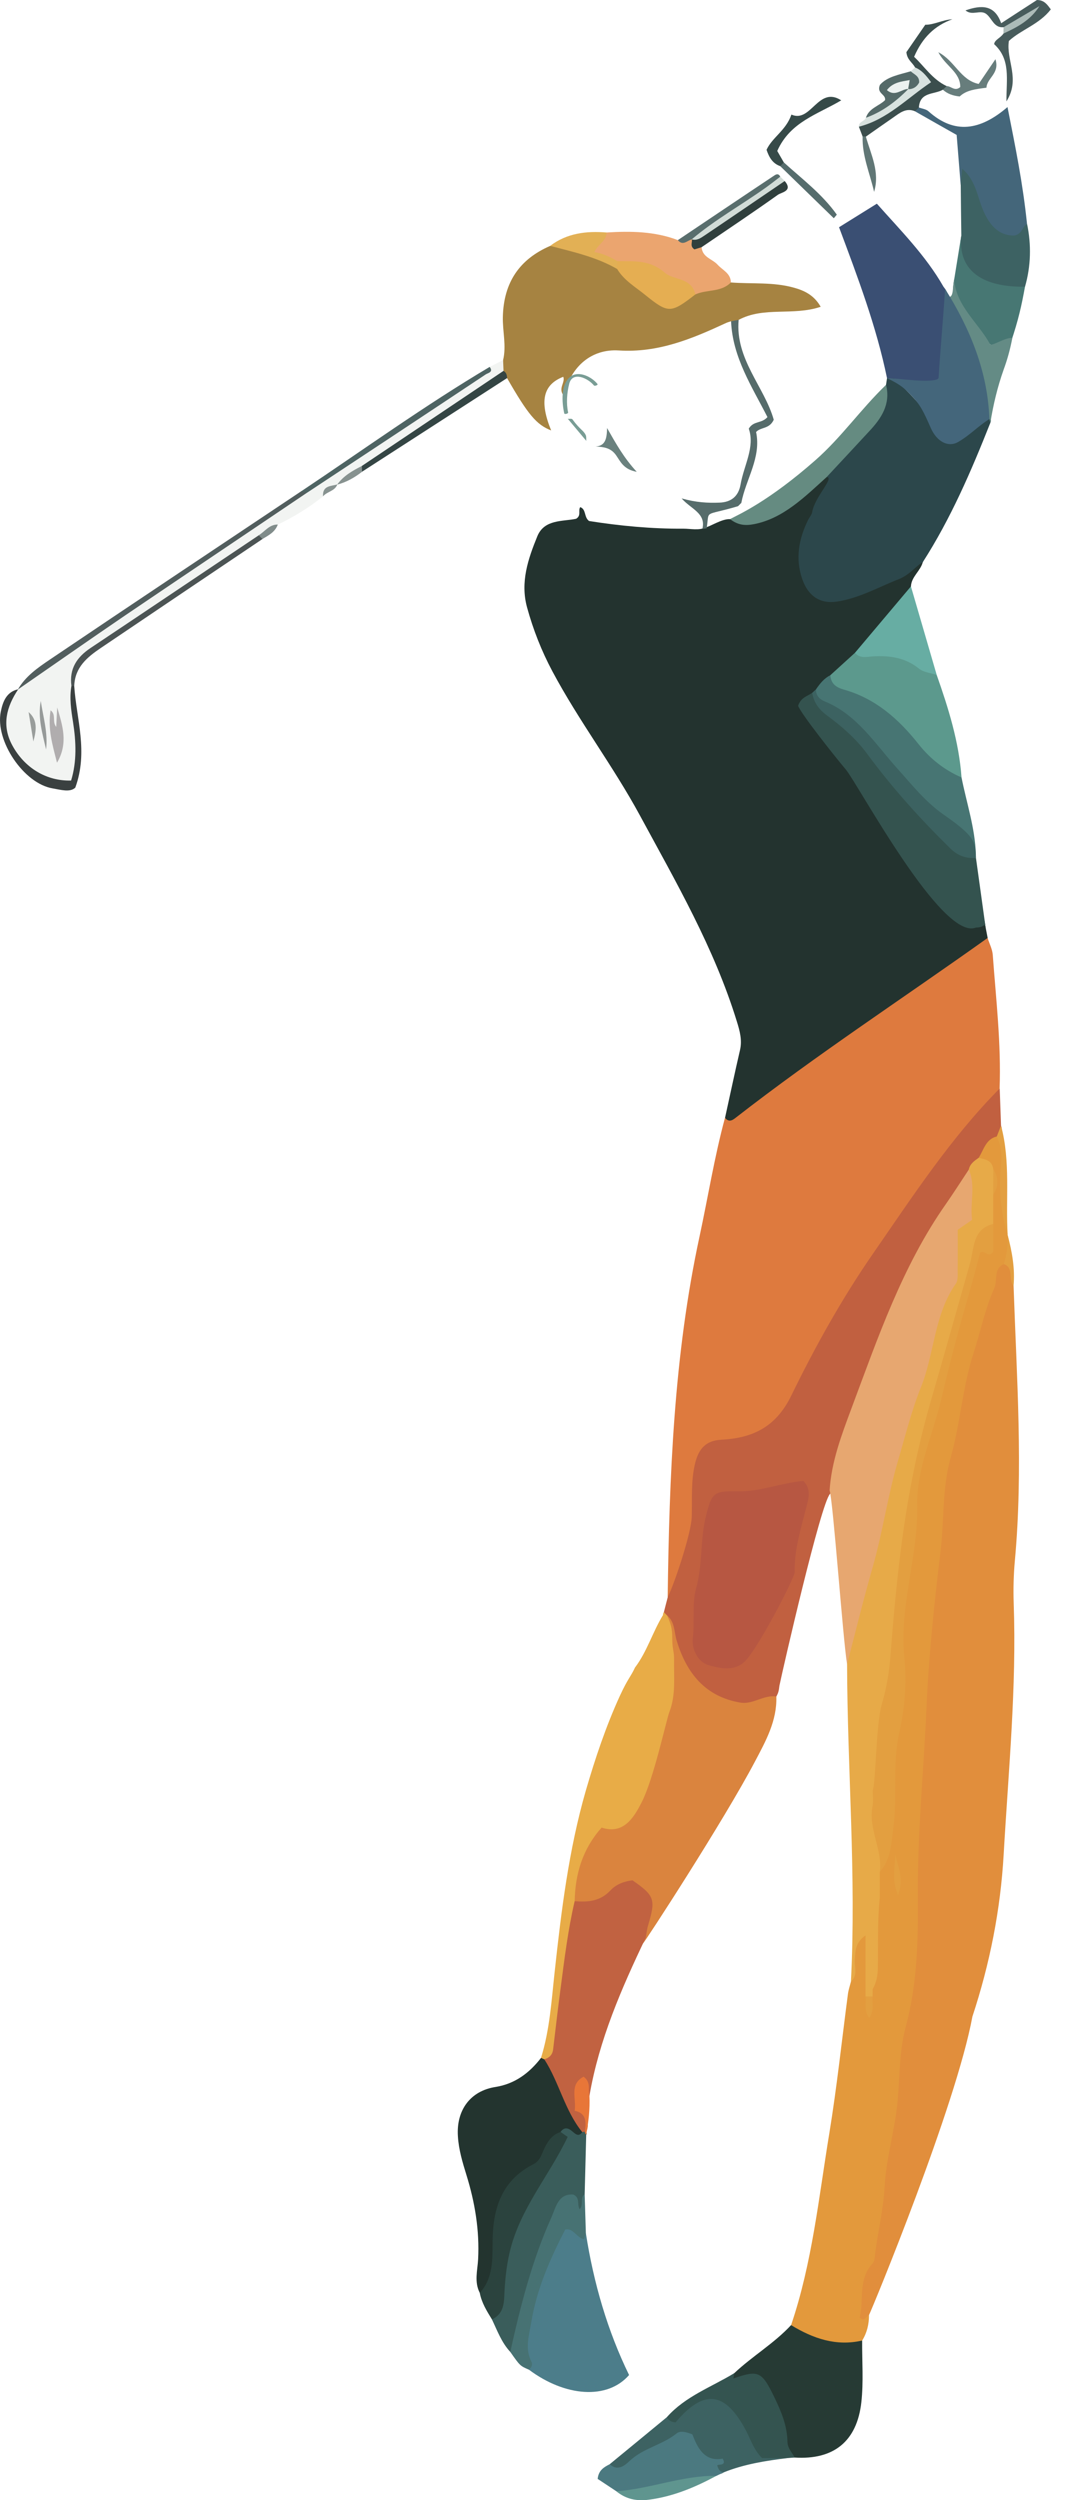 <?xml version="1.0" encoding="UTF-8"?> <svg xmlns="http://www.w3.org/2000/svg" width="38" height="88" viewBox="0 0 38 88" fill="none"> <path fill-rule="evenodd" clip-rule="evenodd" d="M34.712 32.646C34.736 32.767 34.76 32.89 34.783 33.013C34.752 33.32 34.497 33.419 34.296 33.556C31.928 35.173 29.583 36.831 27.239 38.49C26.846 38.77 26.499 39.111 26.101 39.381C25.904 39.512 25.703 39.671 25.534 39.344C25.71 38.551 25.876 37.755 26.061 36.961C26.143 36.608 26.052 36.28 25.951 35.956C25.152 33.361 23.806 31.046 22.53 28.69C21.584 26.948 20.386 25.376 19.453 23.627C19.07 22.908 18.777 22.163 18.561 21.376C18.318 20.484 18.601 19.668 18.92 18.883C19.166 18.271 19.814 18.36 20.289 18.26C20.484 18.144 20.35 17.963 20.435 17.849C20.652 17.929 20.561 18.204 20.746 18.338C21.83 18.509 22.947 18.616 24.071 18.608C24.303 18.607 24.624 18.678 24.832 18.567C24.986 18.551 25.422 18.254 25.71 18.272C26.836 18.468 27.651 17.724 28.508 17.102C28.709 16.955 28.866 16.74 29.119 16.675C29.706 16.728 29.706 16.728 29.63 17.306C28.513 17.753 28.349 18.778 28.313 19.816C28.288 20.681 28.92 21.149 29.737 20.953C30.24 20.833 30.721 20.621 31.172 20.395C31.334 20.098 31.14 19.629 31.613 19.544C31.903 19.493 32.004 19.724 32.109 19.937C32.175 19.726 32.24 19.532 32.51 19.677C32.519 19.681 32.521 19.712 32.519 19.729C32.516 19.749 32.504 19.77 32.498 19.789C32.413 20.103 32.099 20.295 32.081 20.64C31.619 21.577 30.905 22.304 30.201 23.037C29.908 23.304 29.664 23.625 29.337 23.85C29.126 23.981 28.96 24.168 28.791 24.35C28.735 24.416 28.672 24.472 28.608 24.53C28.14 24.911 28.374 25.317 28.686 25.552C29.468 26.145 29.8 27.155 30.643 27.683C30.908 27.851 30.983 28.218 31.118 28.5C31.587 29.493 32.502 30.128 32.999 31.108C33.233 31.571 33.355 32.122 33.753 32.424C33.72 32.294 33.589 32.11 33.708 31.9C34.462 31.786 34.605 31.892 34.712 32.646Z" fill="#23332F"></path> <path fill-rule="evenodd" clip-rule="evenodd" d="M25.532 39.345C25.651 39.484 25.759 39.462 25.897 39.351C28.773 37.112 31.818 35.127 34.781 33.014C34.844 33.213 34.949 33.41 34.963 33.61C35.078 35.174 35.261 36.737 35.204 38.311C34.626 39.257 33.862 40.057 33.207 40.938C31.601 43.1 30.06 45.309 28.815 47.722C28.461 48.402 28.065 49.056 27.698 49.73C27.255 50.531 26.459 50.697 25.675 50.83C24.855 50.965 24.743 51.053 24.584 51.872C24.49 52.364 24.537 52.858 24.52 53.35C24.502 53.877 23.872 56.09 23.514 56.216C23.572 51.957 23.731 47.71 24.635 43.525C24.935 42.132 25.16 40.721 25.532 39.345Z" fill="#DE7A3E"></path> <path fill-rule="evenodd" clip-rule="evenodd" d="M35.696 45.26C35.806 48.489 36.038 51.716 35.74 54.947C35.696 55.434 35.684 55.931 35.7 56.423C35.806 59.382 35.515 62.33 35.347 65.272C35.237 67.212 34.86 69.12 34.246 70.978C33.668 74.114 30.734 81.226 30.605 81.482C30.54 81.559 30.549 81.692 30.43 81.745C30.13 81.685 30.14 81.438 30.149 81.202C30.17 80.685 30.226 80.189 30.46 79.709C30.741 79.129 30.804 78.467 30.87 77.832C31.015 76.447 31.273 75.078 31.462 73.701C31.912 70.432 32.284 67.159 32.198 63.842C32.163 62.542 32.439 61.243 32.471 59.931C32.528 57.615 32.902 55.326 33.073 53.016C33.195 51.351 33.556 49.713 33.97 48.096C34.234 47.057 34.511 46.025 34.895 45.026C34.979 44.809 35.007 44.564 35.246 44.45C35.879 44.437 35.569 44.974 35.696 45.26Z" fill="#E18E3C"></path> <path fill-rule="evenodd" clip-rule="evenodd" d="M35.354 44.492C34.972 44.659 35.143 45.062 35.017 45.34C34.689 46.076 34.529 46.875 34.284 47.634C33.893 48.838 33.823 50.095 33.483 51.295C33.176 52.373 33.256 53.496 33.125 54.595C32.902 56.432 32.708 58.279 32.628 60.127C32.53 62.347 32.305 64.558 32.324 66.79C32.338 68.31 32.303 69.849 31.893 71.356C31.671 72.185 31.69 73.083 31.612 73.951C31.519 74.97 31.209 75.946 31.153 76.975C31.111 77.757 30.922 78.531 30.821 79.309C30.804 79.436 30.811 79.579 30.73 79.666C30.21 80.229 30.43 80.951 30.277 81.575C30.481 81.746 30.495 81.495 30.605 81.483C30.605 81.802 30.535 82.106 30.364 82.379C29.678 82.831 28.36 82.541 27.861 81.835C28.606 79.642 28.835 77.335 29.21 75.067C29.475 73.443 29.648 71.805 29.863 70.177C29.884 70.03 29.933 69.887 29.969 69.742C30.14 69.423 30.011 69.075 30.046 68.745C30.078 68.471 31.708 60.115 31.678 57.974C31.668 57.308 31.675 56.645 31.809 55.992C32.048 54.819 32.146 53.631 32.176 52.435C32.181 52.245 32.172 52.041 32.249 51.864C32.633 51.028 32.631 50.085 32.98 49.234C33.293 48.465 33.233 47.594 33.553 46.813C33.869 46.047 34.075 45.239 34.235 44.42C34.298 44.106 34.506 43.901 34.735 43.806C34.825 43.526 34.792 43.311 34.806 43.098C34.799 42.783 34.792 42.468 34.846 42.156C34.925 41.854 34.993 41.552 34.881 41.241C34.811 40.995 34.52 40.939 34.434 40.701C34.529 40.296 34.602 39.861 35.18 40.005C35.335 40.312 35.394 40.619 35.37 40.981C35.316 41.809 35.347 42.638 35.487 43.459V43.466C35.543 43.821 35.658 44.186 35.354 44.492Z" fill="#E3993C"></path> <path fill-rule="evenodd" clip-rule="evenodd" d="M35.107 40C34.718 40.091 34.646 40.468 34.468 40.751C34.447 40.978 34.271 41.12 34.194 41.317C33.435 42.545 32.51 43.681 31.963 45.026C30.977 47.447 29.832 49.817 29.331 52.426C29.305 52.484 29.272 52.534 29.232 52.581C28.909 52.907 27.575 58.724 27.45 59.331C27.427 59.541 27.403 59.594 27.343 59.712C25.807 60.66 24.308 59.584 23.735 57.995C23.62 57.676 23.58 57.329 23.458 57.01C23.433 56.92 23.433 56.824 23.381 56.742C23.426 56.566 23.47 56.389 23.517 56.214C23.742 55.77 24.343 53.982 24.362 53.388C24.381 52.749 24.327 52.106 24.488 51.473C24.613 50.989 24.865 50.704 25.392 50.675C26.479 50.619 27.314 50.253 27.867 49.122C28.71 47.393 29.654 45.701 30.745 44.125C32.138 42.112 33.48 40.053 35.208 38.31C35.224 38.746 35.24 39.181 35.254 39.617C35.32 39.788 35.269 39.917 35.107 40Z" fill="#C16040"></path> <path fill-rule="evenodd" clip-rule="evenodd" d="M25.747 11.308C25.688 11.327 25.627 11.342 25.571 11.368C24.367 11.926 23.183 12.424 21.787 12.335C20.867 12.278 20.106 12.855 19.86 13.934C19.636 13.673 19.916 13.47 19.837 13.262C19.123 13.539 18.992 14.125 19.411 15.151C18.896 14.95 18.598 14.598 17.858 13.308C17.76 13.235 17.692 13.142 17.66 13.02C17.631 12.896 17.674 12.784 17.718 12.675C17.84 12.168 17.697 11.662 17.709 11.153C17.739 9.93 18.303 9.12 19.376 8.655C20.244 8.564 21.005 8.887 21.734 9.326C22.038 9.576 22.31 9.862 22.623 10.104C23.539 10.806 23.534 10.811 24.494 10.236C24.892 10.066 25.309 9.968 25.74 9.942C26.477 9.999 27.229 9.921 27.955 10.124C28.329 10.226 28.671 10.39 28.903 10.798C27.922 11.127 26.906 10.781 26.014 11.258C25.936 11.338 25.843 11.33 25.747 11.308Z" fill="#A68341"></path> <path fill-rule="evenodd" clip-rule="evenodd" d="M32.497 19.789C32.243 19.923 32.042 20.256 31.56 20.421C30.879 20.701 30.228 21.057 29.492 21.172C28.86 21.272 28.448 20.957 28.249 20.369C28.006 19.656 28.132 18.965 28.458 18.303C28.504 18.209 28.586 18.124 28.603 18.026C28.687 17.494 29.408 16.798 29.111 16.792C29.041 16.554 29.205 16.431 29.349 16.319C29.886 15.903 30.22 15.299 30.694 14.825C31.052 14.468 31.033 13.971 31.204 13.544C31.216 13.467 31.227 13.39 31.239 13.311C31.314 13.24 31.399 13.234 31.492 13.273C31.979 13.862 32.625 14.312 32.88 15.114C33.018 15.547 33.475 15.553 34 15.257C34.297 15.088 34.454 14.677 34.868 14.711C34.906 14.767 34.906 14.825 34.876 14.886C34.203 16.583 33.483 18.254 32.497 19.789Z" fill="#2C474B"></path> <path fill-rule="evenodd" clip-rule="evenodd" d="M23.499 56.864C23.771 57.092 23.74 57.446 23.831 57.745C24.185 58.912 24.855 59.722 26.077 59.927C26.517 60.002 26.896 59.644 27.341 59.712C27.369 60.567 26.964 61.289 26.594 61.99C25.491 64.085 22.708 68.36 22.644 68.406C22.455 68.191 22.663 67.761 22.726 67.544C22.841 67.162 22.815 66.824 22.497 66.563C22.139 66.264 21.832 66.498 21.544 66.706C21.122 67.01 20.701 67.259 20.188 66.913C20.036 65.923 20.326 65.075 20.966 64.34C21.052 64.241 21.179 64.191 21.303 64.196C21.925 64.205 22.209 63.756 22.488 63.292C22.872 62.649 23.12 61.751 23.176 61.077C23.272 59.927 23.921 58.912 23.333 57.753C23.171 57.436 23.288 57.13 23.499 56.864Z" fill="#DA843E"></path> <path fill-rule="evenodd" clip-rule="evenodd" d="M29.217 52.458C29.282 51.441 29.638 50.507 29.987 49.57C30.917 47.084 31.776 44.566 33.312 42.379C33.59 41.981 33.851 41.57 34.12 41.164C34.426 41.197 34.387 41.464 34.391 41.652C34.398 42.262 34.523 42.89 34.021 43.408C33.827 43.606 33.902 43.941 33.909 44.215C33.923 44.739 33.892 45.243 33.565 45.681C33.45 45.833 33.415 46.033 33.373 46.221C33.033 47.745 32.464 49.193 32.01 50.675C31.764 51.488 31.462 52.298 31.34 53.144C31.095 54.828 30.512 56.416 30.16 58.07C30.118 58.277 30.071 58.495 29.832 58.572C29.692 57.759 29.341 52.843 29.217 52.458Z" fill="#E7A770"></path> <path fill-rule="evenodd" clip-rule="evenodd" d="M29.832 58.573C30.132 57.429 30.411 56.28 30.738 55.144C31.087 53.923 31.261 52.662 31.619 51.438C31.874 50.569 32.106 49.639 32.431 48.833C32.913 47.636 32.895 46.267 33.663 45.182C33.747 45.066 33.724 44.855 33.726 44.687C33.733 44.216 33.728 43.747 33.728 43.285C33.915 43.155 34.066 43.051 34.236 42.934C34.152 42.344 34.372 41.742 34.119 41.165C34.161 40.962 34.313 40.86 34.466 40.752C34.695 40.805 34.939 40.835 34.981 41.15C35.072 41.45 35.072 41.751 34.979 42.049V43.079C34.236 43.742 34.281 44.74 33.99 45.592C33.508 47 33.152 48.454 32.796 49.9C32.492 51.149 32.035 52.374 32.075 53.718C32.096 54.449 31.818 55.185 31.736 55.934C31.633 56.873 31.602 57.816 31.534 58.754C31.516 59.032 31.518 59.315 31.401 59.573C31.031 60.399 31.099 61.247 31.282 62.093C31.352 62.428 31.326 62.68 31.11 62.982C30.733 63.508 30.879 64.129 31.008 64.709C31.099 65.112 31.19 65.501 30.984 65.888V66.791C30.898 67.618 30.93 68.446 30.916 69.275C30.911 69.536 30.865 69.782 30.733 70.014C30.733 70.096 30.733 70.183 30.731 70.27C30.649 70.347 30.567 70.347 30.483 70.27V68.12C30.118 68.371 30.127 68.666 30.104 68.966C30.083 69.227 30.225 69.526 29.968 69.743C30.16 66.021 29.842 62.296 29.832 58.573Z" fill="#E7AA48"></path> <path fill-rule="evenodd" clip-rule="evenodd" d="M26.248 58.461C25.866 58.847 25.365 58.724 24.95 58.606C24.571 58.504 24.356 58.029 24.398 57.678C24.47 57.079 24.363 56.451 24.517 55.896C24.752 55.059 24.653 54.197 24.861 53.367C25.067 52.548 25.128 52.472 25.962 52.491C26.758 52.512 27.5 52.194 28.292 52.124C28.582 52.424 28.479 52.736 28.39 53.076C28.203 53.815 27.971 54.551 27.987 55.329C27.992 55.528 26.714 57.987 26.248 58.461Z" fill="#B75742"></path> <path fill-rule="evenodd" clip-rule="evenodd" d="M20.239 66.916C20.707 66.955 21.138 66.921 21.499 66.537C21.698 66.322 21.981 66.215 22.276 66.182C23.058 66.727 23.098 66.851 22.824 67.771C22.782 67.911 22.768 68.061 22.74 68.206C21.887 69.989 21.098 71.796 20.759 73.769C20.635 73.714 20.635 73.547 20.497 73.463C20.181 74.028 20.874 74.48 20.658 75.014C20.616 75.067 20.562 75.086 20.497 75.084C20.181 74.898 19.97 74.591 19.843 74.27C19.598 73.648 19.179 73.091 19.162 72.38C19.396 71.922 19.514 71.414 19.537 70.919C19.593 69.754 19.878 68.619 19.947 67.455C19.96 67.247 19.911 66.96 20.239 66.916Z" fill="#C16241"></path> <path fill-rule="evenodd" clip-rule="evenodd" d="M20.238 66.916C20.004 67.923 19.878 68.95 19.744 69.979C19.648 70.694 19.566 71.411 19.48 72.131C19.456 72.327 19.342 72.433 19.168 72.482C19.103 72.525 19.067 72.508 19.054 72.428C19.36 71.448 19.421 70.433 19.533 69.413C19.766 67.266 20.03 65.111 20.629 63.031C20.959 61.896 21.339 60.761 21.833 59.683C22.123 59.057 22.21 59.026 22.369 58.68L22.374 58.678C22.791 58.12 22.987 57.437 23.348 56.848C23.348 56.806 23.357 56.774 23.378 56.742C23.418 56.783 23.458 56.824 23.497 56.864C23.626 57.155 23.675 57.328 23.675 57.628C23.675 58.093 23.743 58.093 23.739 58.414C23.73 59.03 23.804 59.661 23.577 60.248C23.467 60.528 23.022 62.618 22.596 63.439C22.308 64.007 21.943 64.574 21.187 64.326C20.512 65.087 20.26 65.954 20.238 66.916Z" fill="#E8AC47"></path> <path fill-rule="evenodd" clip-rule="evenodd" d="M31.478 13.318C31.399 13.315 31.319 13.314 31.239 13.311C30.865 11.494 30.212 9.769 29.549 7.998C30.005 7.713 30.424 7.453 30.881 7.169C31.724 8.119 32.602 8.996 33.227 10.091C33.276 10.153 33.319 10.216 33.351 10.288C33.494 11.164 33.243 12.021 33.251 12.893C33.253 13.264 32.981 13.449 32.63 13.484C32.234 13.523 31.848 13.477 31.478 13.318Z" fill="#3A4F73"></path> <path fill-rule="evenodd" clip-rule="evenodd" d="M19.055 72.43C19.092 72.449 19.13 72.468 19.17 72.483C19.694 73.294 19.888 74.285 20.507 75.046C20.511 75.305 20.336 75.242 20.207 75.2C20.045 75.154 19.896 75.08 19.741 75.213C19.275 75.838 18.732 76.377 18.146 76.889C17.688 77.295 17.526 77.899 17.535 78.522C17.545 79.063 17.456 79.59 17.353 80.112C17.301 80.373 17.261 80.684 16.896 80.701C16.697 80.315 16.816 79.921 16.838 79.522C16.891 78.51 16.727 77.522 16.428 76.558C16.29 76.111 16.154 75.662 16.126 75.188C16.067 74.261 16.573 73.589 17.458 73.454C18.137 73.343 18.641 72.966 19.055 72.43Z" fill="#23342F"></path> <path fill-rule="evenodd" clip-rule="evenodd" d="M20.634 78.608C20.907 80.359 21.397 82.043 22.155 83.594C21.39 84.474 19.903 84.36 18.627 83.406C18.135 81.918 18.81 80.623 19.322 79.323C19.451 78.999 19.549 78.593 19.819 78.388C20.182 78.294 20.369 78.587 20.634 78.608Z" fill="#4C7D8A"></path> <path fill-rule="evenodd" clip-rule="evenodd" d="M27.86 81.837C28.635 82.311 29.45 82.591 30.363 82.38C30.358 83.103 30.414 83.837 30.335 84.552C30.18 85.936 29.356 86.584 27.989 86.499C27.738 86.386 27.609 86.19 27.579 85.905C27.523 85.364 27.317 84.876 27.106 84.383C26.888 83.879 26.607 83.598 26.047 83.832C25.954 83.871 25.846 83.883 25.759 83.794C25.687 83.659 25.788 83.603 25.858 83.53C26.497 82.927 27.26 82.484 27.86 81.837Z" fill="#263A34"></path> <path fill-rule="evenodd" clip-rule="evenodd" d="M17.718 12.675C17.723 12.799 17.728 12.929 17.733 13.054C17.69 13.302 17.463 13.378 17.302 13.485C15.806 14.472 14.335 15.5 12.82 16.458C12.504 16.657 12.181 16.846 11.872 17.057L11.881 17.05C11.731 17.212 11.434 17.19 11.378 17.47C10.884 17.864 10.352 18.193 9.786 18.463C9.544 18.575 9.381 18.814 9.135 18.928C7.255 20.198 5.365 21.459 3.485 22.732C2.946 23.094 2.476 23.506 2.569 24.271C2.483 25.008 2.829 25.701 2.764 26.44C2.731 26.802 2.731 27.165 2.53 27.514C2.148 27.685 1.773 27.665 1.424 27.406C0.701 26.872 0.027 26.303 0.134 25.237C0.176 24.834 0.287 24.483 0.642 24.26L0.628 24.272C2.663 22.536 4.974 21.226 7.154 19.71C8.339 18.887 9.577 18.148 10.734 17.284C12.481 16.197 14.162 14.999 15.885 13.871C16.346 13.568 16.854 13.329 17.245 12.914C17.402 12.834 17.561 12.755 17.718 12.675Z" fill="#F2F4F2"></path> <path fill-rule="evenodd" clip-rule="evenodd" d="M34.711 32.647C34.636 32.455 34.711 32.647 34.371 32.647C33.173 33.142 30.22 27.594 29.782 27.078C29.368 26.587 28.188 25.094 28.108 24.84C28.207 24.545 28.436 24.505 28.602 24.387C30.213 25.741 31.416 27.491 32.857 29.014C33.304 29.488 33.746 29.963 34.371 30.196C34.484 31.013 34.599 31.828 34.711 32.647Z" fill="#34534F"></path> <path fill-rule="evenodd" clip-rule="evenodd" d="M29.243 23.765C29.531 23.502 29.819 23.24 30.109 22.978C31.179 22.802 32.16 22.982 32.989 23.756C33.401 24.927 33.773 26.109 33.863 27.364C33.179 27.468 32.795 26.93 32.444 26.525C31.633 25.582 30.786 24.746 29.585 24.368C29.344 24.29 29.062 24.142 29.243 23.765Z" fill="#5C998D"></path> <path fill-rule="evenodd" clip-rule="evenodd" d="M33.833 6.51C33.786 5.942 33.742 5.376 33.691 4.749C33.22 4.483 32.721 4.201 32.225 3.918C32.239 3.841 32.283 3.795 32.361 3.783C32.475 3.826 32.616 3.841 32.7 3.918C33.615 4.739 34.522 4.593 35.482 3.768C35.77 5.223 36.018 6.426 36.17 7.883C36.039 7.989 36.111 8.206 35.913 8.367C34.43 8.534 34.514 7.067 33.969 6.257C33.955 6.358 33.927 6.455 33.833 6.51Z" fill="#44667A"></path> <path fill-rule="evenodd" clip-rule="evenodd" d="M29.243 23.766C29.264 24.072 29.452 24.195 29.718 24.272C30.821 24.58 31.645 25.3 32.35 26.193C32.762 26.711 33.263 27.105 33.863 27.364C34.041 28.265 34.34 29.139 34.368 30.071C34.329 30.093 34.263 30.107 34.258 30.083C34.029 29.129 33.142 28.758 32.54 28.181C31.706 27.376 30.98 26.475 30.154 25.668C29.864 25.387 29.569 25.14 29.206 24.962C28.939 24.834 28.63 24.686 28.735 24.266C28.873 24.066 29.021 23.875 29.243 23.766Z" fill="#477573"></path> <path fill-rule="evenodd" clip-rule="evenodd" d="M19.743 75.037C19.874 74.853 20.017 74.897 20.155 75.018C20.27 75.114 20.377 75.225 20.506 75.044C20.539 75.037 20.567 75.032 20.6 75.03C20.64 75.037 20.661 75.059 20.661 75.085C20.661 75.119 20.656 75.134 20.645 75.134C20.626 75.832 20.609 76.53 20.591 77.228C20.504 77.424 20.6 77.651 20.513 77.849C20.227 77.912 20.27 77.511 20.01 77.523C19.83 77.566 19.738 77.738 19.663 77.914C19.249 78.888 18.792 79.854 18.619 80.915C18.516 81.526 18.165 82.057 18.16 82.695C18.158 82.782 18.062 82.818 17.971 82.78C17.664 82.453 17.514 82.033 17.324 81.635C17.624 81.12 17.647 80.53 17.685 79.963C17.753 78.916 18.144 78.013 18.708 77.182C19.09 76.617 19.296 75.955 19.703 75.409C19.787 75.3 19.701 75.16 19.743 75.037Z" fill="#3A5D5B"></path> <path fill-rule="evenodd" clip-rule="evenodd" d="M27.756 86.515C26.986 86.609 26.218 86.727 25.488 87.02C25.359 87.112 25.244 87.09 25.202 86.935C25.167 86.805 25.242 86.727 25.401 86.706C24.792 86.72 24.455 86.338 24.226 85.778C23.547 85.959 22.989 86.266 22.456 86.614C22.247 86.752 22.05 86.918 21.795 86.947C21.645 86.967 21.446 87.015 21.474 86.732C22.146 86.182 22.816 85.628 23.486 85.077C23.75 85.058 23.935 84.918 24.127 84.734C24.825 84.08 25.511 84.167 26.083 84.952C26.108 84.986 26.136 85.019 26.155 85.058C26.488 85.778 26.869 86.447 27.756 86.515Z" fill="#3D6262"></path> <path fill-rule="evenodd" clip-rule="evenodd" d="M33.835 6.51C33.849 6.34 33.865 6.172 33.886 5.938C34.347 6.327 34.413 6.882 34.607 7.361C34.837 7.923 35.171 8.297 35.717 8.291C36.007 8.24 36.01 7.956 36.172 7.883C36.323 8.614 36.309 9.362 36.099 10.091C35.467 10.414 34.879 10.18 34.361 9.844C33.823 9.493 33.741 8.998 33.856 8.289C33.849 7.695 33.839 7.102 33.835 6.51Z" fill="#3D6263"></path> <path fill-rule="evenodd" clip-rule="evenodd" d="M31.205 13.544C31.374 14.232 31.035 14.73 30.606 15.186C30.11 15.723 29.611 16.257 29.112 16.792C28.344 17.487 27.581 18.253 26.548 18.45C26.239 18.508 25.991 18.485 25.71 18.271C26.057 18.09 27.08 17.635 28.714 16.2C29.637 15.389 30.295 14.424 31.205 13.544Z" fill="#658B81"></path> <path fill-rule="evenodd" clip-rule="evenodd" d="M27.755 86.516H26.835C26.528 86.197 26.437 85.861 26.28 85.564C25.54 84.163 24.795 84.071 23.791 85.262C23.66 85.252 23.552 85.201 23.484 85.078C24.14 84.339 25.051 84.02 25.859 83.529C25.849 83.595 25.837 83.655 25.828 83.715C26.72 83.406 26.83 83.469 27.27 84.375C27.512 84.873 27.722 85.375 27.732 85.938C27.736 86.177 27.893 86.318 27.989 86.499C27.91 86.504 27.832 86.508 27.755 86.516Z" fill="#345450"></path> <path fill-rule="evenodd" clip-rule="evenodd" d="M19.744 75.039C19.842 75.109 19.943 75.181 19.992 75.213C19.338 76.59 18.301 77.75 17.948 79.279C17.828 79.789 17.779 80.33 17.758 80.859C17.742 81.219 17.65 81.484 17.325 81.637C17.145 81.344 16.962 81.052 16.896 80.702C17.376 80.192 17.341 79.508 17.349 78.904C17.355 77.687 17.69 76.728 18.8 76.165C19.025 76.051 19.076 75.812 19.179 75.604C19.297 75.356 19.46 75.126 19.744 75.039Z" fill="#2B433E"></path> <path fill-rule="evenodd" clip-rule="evenodd" d="M25.74 9.941C25.391 10.297 24.895 10.18 24.492 10.362C23.661 9.795 22.802 9.304 21.762 9.322C21.436 9.261 21.212 8.956 20.854 8.964C20.847 8.541 21.132 8.382 21.364 8.183C22.214 8.13 23.057 8.141 23.872 8.451C24.036 8.491 24.181 8.327 24.349 8.403C24.476 8.491 24.572 8.622 24.708 8.7C24.738 9.063 25.085 9.111 25.272 9.316C25.445 9.509 25.735 9.616 25.74 9.941Z" fill="#EBA56F"></path> <path fill-rule="evenodd" clip-rule="evenodd" d="M21.474 86.733C21.748 86.989 21.999 86.784 22.169 86.622C22.654 86.163 23.319 86.059 23.827 85.651C23.951 85.549 24.148 85.588 24.384 85.684C24.562 86.148 24.806 86.658 25.45 86.537C25.621 86.825 25.229 86.711 25.263 86.786C25.321 86.996 25.41 86.996 25.487 87.02C25.401 87.061 25.316 87.103 25.229 87.144C24.12 87.364 23.052 87.847 21.886 87.723C21.823 87.716 21.765 87.706 21.706 87.685C21.483 87.538 21.263 87.392 21.048 87.25C21.081 86.941 21.275 86.834 21.474 86.733Z" fill="#4B7980"></path> <path fill-rule="evenodd" clip-rule="evenodd" d="M28.735 24.265C28.735 24.493 28.873 24.618 29.055 24.692C30.186 25.155 30.823 26.186 31.601 27.049C32.12 27.626 32.596 28.232 33.246 28.682C34.307 29.417 34.335 29.624 34.368 30.071C34.368 30.112 34.37 30.153 34.373 30.195C34.022 30.227 33.724 30.114 33.467 29.862C32.413 28.828 31.425 27.735 30.547 26.543C30.149 26.003 29.666 25.582 29.147 25.199C28.854 24.987 28.664 24.745 28.604 24.386C28.648 24.345 28.69 24.307 28.735 24.265Z" fill="#3C6261"></path> <path fill-rule="evenodd" clip-rule="evenodd" d="M33.855 8.289C33.727 9.562 34.645 10.113 36.098 10.091C35.979 10.748 35.867 11.258 35.607 12.03C35.297 12.303 34.972 12.28 34.726 11.98C34.377 11.556 34.036 11.125 33.71 10.681C33.537 10.443 33.535 10.245 33.605 9.833C33.687 9.317 33.771 8.802 33.855 8.289Z" fill="#477773"></path> <path fill-rule="evenodd" clip-rule="evenodd" d="M17.971 82.781C18.329 81.169 18.734 79.57 19.411 78.065C19.574 77.702 19.654 77.203 20.188 77.241C20.443 77.352 20.312 77.599 20.413 77.758C20.567 77.606 20.41 77.357 20.591 77.229C20.605 77.691 20.619 78.15 20.633 78.609C20.616 78.669 20.595 78.729 20.57 78.814C20.308 78.768 20.188 78.406 19.905 78.473C19.376 79.507 18.91 80.548 18.715 81.708C18.636 82.193 18.474 82.652 18.715 83.126C18.769 83.232 18.718 83.334 18.626 83.406C18.315 83.271 18.315 83.271 17.971 82.781Z" fill="#477273"></path> <path fill-rule="evenodd" clip-rule="evenodd" d="M32.989 23.756C32.779 23.685 32.526 23.667 32.362 23.532C31.872 23.14 31.332 23.07 30.741 23.102C30.531 23.116 30.287 23.188 30.109 22.978C30.765 22.198 31.423 21.42 32.081 20.64C32.383 21.678 32.687 22.716 32.989 23.756Z" fill="#67ADA3"></path> <path fill-rule="evenodd" clip-rule="evenodd" d="M33.606 9.832C33.658 10.762 34.477 11.386 34.863 12.109C34.898 12.22 35.4 11.867 35.653 11.894C35.566 12.347 35.463 12.691 35.348 13.005C35.13 13.619 34.981 14.242 34.878 14.886C34.866 14.841 34.856 14.795 34.845 14.751C34.498 14.128 34.578 13.387 34.297 12.736C33.939 11.9 33.585 11.031 33.285 10.168C33.283 10.126 33.377 10.486 33.374 10.442C33.606 10.52 33.536 10.079 33.606 9.832Z" fill="#648B85"></path> <path fill-rule="evenodd" clip-rule="evenodd" d="M10.814 17.341C8.684 18.778 6.551 20.209 4.422 21.651C3.151 22.515 1.891 23.398 0.627 24.271C0.898 23.8 1.332 23.502 1.753 23.217C4.691 21.234 7.646 19.27 10.597 17.298C10.681 17.249 10.754 17.261 10.814 17.341Z" fill="#525E5E"></path> <path fill-rule="evenodd" clip-rule="evenodd" d="M25.747 11.308C25.836 11.291 25.925 11.272 26.014 11.258C25.888 12.642 26.925 13.621 27.25 14.774C27.093 15.111 26.796 15.023 26.628 15.205C26.817 16.11 26.267 16.86 26.108 17.7L25.993 17.816C24.752 18.186 24.993 17.915 24.888 18.594C24.839 18.603 24.787 18.608 24.736 18.615C24.874 18.06 24.328 17.917 24.005 17.542C24.518 17.687 24.927 17.707 25.34 17.691C25.75 17.676 26.007 17.47 26.08 17.057C26.199 16.373 26.595 15.738 26.37 15.087C26.543 14.801 26.817 14.917 27.028 14.681C26.489 13.619 25.799 12.583 25.747 11.308Z" fill="#566C6B"></path> <path fill-rule="evenodd" clip-rule="evenodd" d="M0.643 24.259C0.226 24.878 0.053 25.531 0.432 26.232C0.865 27.031 1.638 27.497 2.504 27.473C2.71 26.802 2.68 26.106 2.572 25.414C2.504 24.988 2.441 24.568 2.516 24.141C2.548 24.082 2.582 24.079 2.614 24.142C2.691 25.305 3.113 26.454 2.652 27.722C2.469 27.898 2.15 27.8 1.853 27.749C0.839 27.579 -0.179 26.077 0.027 25.052C0.099 24.693 0.228 24.35 0.643 24.259Z" fill="#3A4040"></path> <path fill-rule="evenodd" clip-rule="evenodd" d="M2.615 24.143H2.565L2.516 24.142C2.434 23.533 2.711 23.128 3.186 22.81C5.164 21.491 7.138 20.163 9.114 18.84C9.245 18.789 9.269 18.852 9.245 18.971C7.347 20.248 5.445 21.526 3.549 22.808C3.076 23.129 2.638 23.483 2.615 24.143Z" fill="#4C5454"></path> <path fill-rule="evenodd" clip-rule="evenodd" d="M32.361 3.782C32.315 3.827 32.27 3.871 32.226 3.917C31.907 3.782 31.682 3.98 31.446 4.144C31.128 4.363 30.811 4.587 30.493 4.81C30.451 4.874 30.411 4.867 30.378 4.802C30.334 4.687 30.292 4.574 30.247 4.46C31.006 3.964 31.792 3.512 32.469 2.908C32.436 2.684 32.277 2.555 32.226 2.374C32.139 2.203 31.945 2.109 31.921 1.835C32.12 1.548 32.343 1.223 32.586 0.871C32.9 0.875 33.188 0.698 33.541 0.678C32.914 0.903 32.481 1.329 32.193 2C32.547 2.328 32.837 2.795 33.34 3.031C33.364 3.152 33.331 3.208 33.204 3.158C32.902 3.335 32.399 3.223 32.361 3.782Z" fill="#3B4E4D"></path> <path fill-rule="evenodd" clip-rule="evenodd" d="M35.344 0.958C35.004 0.992 34.936 0.645 34.733 0.491C34.52 0.33 34.243 0.569 34.002 0.366C34.559 0.172 35.028 0.159 35.259 0.818C35.713 0.521 36.13 0.252 36.519 -0C36.781 0.003 36.882 0.164 37.008 0.33C36.599 0.86 35.966 1.042 35.531 1.441C35.425 2.12 35.948 2.774 35.444 3.57C35.44 2.78 35.601 2.094 35.011 1.554C35.028 1.398 35.243 1.334 35.339 1.18C35.639 0.907 36.023 0.76 36.266 0.521C35.985 0.627 35.786 1.046 35.344 0.958Z" fill="#485C5C"></path> <path fill-rule="evenodd" clip-rule="evenodd" d="M10.816 17.341C10.743 17.326 10.67 17.314 10.598 17.299C12.806 15.824 14.962 14.269 17.245 12.914C17.39 13.099 17.18 13.129 17.111 13.175C15.016 14.568 12.916 15.955 10.816 17.341Z" fill="#4E6463"></path> <path fill-rule="evenodd" clip-rule="evenodd" d="M12.743 16.401C14.407 15.284 16.067 14.17 17.732 13.054C17.831 13.108 17.854 13.202 17.859 13.307C16.154 14.406 14.452 15.505 12.75 16.604C12.7 16.538 12.698 16.471 12.743 16.401Z" fill="#344544"></path> <path fill-rule="evenodd" clip-rule="evenodd" d="M21.704 87.685C22.893 87.605 24.024 87.126 25.228 87.143C24.479 87.547 23.704 87.871 22.854 87.982C22.421 88.04 22.044 87.963 21.704 87.685Z" fill="#5F958F"></path> <path fill-rule="evenodd" clip-rule="evenodd" d="M21.363 8.183C21.358 8.483 21.068 8.585 20.932 8.872C21.23 8.923 21.491 9.042 21.74 9.193C21.815 9.287 21.808 9.379 21.735 9.468C20.998 9.042 20.181 8.866 19.375 8.654C19.972 8.202 20.653 8.126 21.363 8.183Z" fill="#E2B055"></path> <path fill-rule="evenodd" clip-rule="evenodd" d="M27.476 5.847C27.214 5.756 27.088 5.546 26.996 5.273C27.198 4.831 27.678 4.596 27.872 4.033C28.565 4.341 28.815 3.007 29.626 3.532C28.797 4.026 27.83 4.286 27.373 5.314C27.439 5.429 27.521 5.574 27.605 5.717C27.636 5.838 27.61 5.901 27.476 5.847Z" fill="#364A48"></path> <path fill-rule="evenodd" clip-rule="evenodd" d="M24.708 8.701C24.619 8.728 24.527 8.757 24.457 8.778C24.291 8.67 24.385 8.534 24.368 8.422C24.385 8.398 24.404 8.373 24.42 8.348C25.246 7.789 26.101 7.276 26.913 6.693C27.136 6.537 27.36 6.398 27.637 6.372C27.936 6.727 27.522 6.766 27.396 6.856C26.511 7.486 25.607 8.089 24.708 8.701Z" fill="#303F3D"></path> <path fill-rule="evenodd" clip-rule="evenodd" d="M24.368 8.422C24.205 8.463 24.05 8.669 23.872 8.452C24.989 7.703 26.108 6.949 27.23 6.203C27.312 6.147 27.405 6.075 27.48 6.218C27.279 6.624 26.883 6.787 26.537 7.007C25.809 7.471 25.125 8.015 24.361 8.425L24.368 8.422Z" fill="#596E6D"></path> <path fill-rule="evenodd" clip-rule="evenodd" d="M30.495 4.144C30.605 3.805 30.949 3.738 31.17 3.525C31.205 3.312 30.86 3.295 30.989 2.988C31.242 2.696 31.671 2.628 32.076 2.508C32.228 2.553 32.416 2.549 32.436 2.767C32.457 3.015 32.322 3.145 32.102 3.201C31.959 3.172 31.907 2.918 31.706 3.03C31.802 3.073 31.933 3.035 31.996 3.156C31.633 3.707 31.163 4.084 30.495 4.144Z" fill="#556A69"></path> <path fill-rule="evenodd" clip-rule="evenodd" d="M33.205 3.157C33.25 3.114 33.294 3.074 33.341 3.03C33.496 3.03 33.629 3.231 33.819 3.063C33.819 2.535 33.294 2.323 33.046 1.838C33.631 2.141 33.828 2.825 34.467 2.954C34.655 2.675 34.84 2.403 35.057 2.084C35.219 2.588 34.755 2.745 34.741 3.087C34.357 3.137 34.032 3.172 33.798 3.396C33.554 3.37 33.364 3.301 33.205 3.157Z" fill="#677D7C"></path> <path fill-rule="evenodd" clip-rule="evenodd" d="M35.105 40C35.155 39.871 35.206 39.743 35.253 39.617C35.595 40.879 35.414 42.18 35.487 43.459C35.227 42.648 35.171 41.806 35.255 40.969C35.293 40.61 35.248 40.309 35.105 40Z" fill="#E39F40"></path> <path fill-rule="evenodd" clip-rule="evenodd" d="M31.982 3.141C32.162 3.14 32.291 3.055 32.37 2.905C32.384 2.672 32.192 2.622 32.075 2.51C32.127 2.466 32.176 2.418 32.225 2.374C32.443 2.459 32.597 2.627 32.791 2.893C31.953 3.45 31.256 4.206 30.247 4.46C30.235 4.275 30.448 4.28 30.495 4.145C31.076 3.936 31.558 3.571 31.991 3.131L31.982 3.141Z" fill="#D8E2DF"></path> <path fill-rule="evenodd" clip-rule="evenodd" d="M20.644 75.135C20.614 75.108 20.597 75.072 20.599 75.031C20.644 74.697 20.66 74.376 20.239 74.294C20.305 73.852 20.04 73.367 20.553 73.093C20.831 73.299 20.695 73.559 20.759 73.77C20.78 74.231 20.728 74.685 20.644 75.135Z" fill="#E87638"></path> <path fill-rule="evenodd" clip-rule="evenodd" d="M24.361 8.425C25.181 7.731 26.113 7.216 26.979 6.597C27.15 6.474 27.314 6.345 27.48 6.218C27.532 6.27 27.585 6.32 27.637 6.371C26.696 7.01 25.759 7.652 24.818 8.285C24.682 8.376 24.542 8.478 24.361 8.425Z" fill="#D2DCD7"></path> <path fill-rule="evenodd" clip-rule="evenodd" d="M27.476 5.846C27.518 5.802 27.562 5.757 27.604 5.716C28.253 6.303 28.955 6.83 29.471 7.555C29.437 7.596 29.4 7.639 29.365 7.682C28.735 7.069 28.106 6.458 27.476 5.846Z" fill="#566D6D"></path> <path fill-rule="evenodd" clip-rule="evenodd" d="M22.425 16.607C21.959 16.524 21.849 16.241 21.699 16.027C21.514 15.761 21.268 15.732 20.977 15.716C21.326 15.691 21.371 15.433 21.38 15.065C21.704 15.634 21.968 16.109 22.425 16.607Z" fill="#6A817E"></path> <path fill-rule="evenodd" clip-rule="evenodd" d="M30.379 4.801C30.416 4.798 30.454 4.803 30.494 4.809C30.674 5.442 30.993 6.055 30.784 6.754C30.637 6.108 30.358 5.487 30.379 4.801Z" fill="#617776"></path> <path fill-rule="evenodd" clip-rule="evenodd" d="M35.344 0.958C35.766 0.71 36.187 0.462 36.607 0.215C36.297 0.709 35.826 0.958 35.339 1.181C35.339 1.106 35.342 1.032 35.344 0.958Z" fill="#ACBBB8"></path> <path fill-rule="evenodd" clip-rule="evenodd" d="M35.353 44.493C35.461 44.16 35.496 43.816 35.487 43.466C35.642 44.053 35.751 44.648 35.695 45.262C35.498 45.044 35.724 44.628 35.353 44.493Z" fill="#E39F40"></path> <path fill-rule="evenodd" clip-rule="evenodd" d="M20.648 15.518C20.451 15.284 20.257 15.053 19.997 14.741C20.058 14.748 20.135 14.723 20.163 14.764C20.43 15.13 20.559 15.152 20.631 15.321C20.655 15.379 20.643 15.447 20.648 15.518Z" fill="#799D95"></path> <path fill-rule="evenodd" clip-rule="evenodd" d="M12.744 16.401C12.746 16.469 12.749 16.537 12.751 16.605C12.484 16.811 12.198 16.975 11.873 17.058C12.098 16.746 12.416 16.567 12.744 16.401Z" fill="#879290"></path> <path fill-rule="evenodd" clip-rule="evenodd" d="M9.243 18.971C9.199 18.928 9.154 18.884 9.112 18.84C9.33 18.705 9.491 18.454 9.784 18.463C9.688 18.728 9.459 18.843 9.243 18.971Z" fill="#808C8A"></path> <path fill-rule="evenodd" clip-rule="evenodd" d="M11.377 17.471C11.352 17.085 11.654 17.117 11.881 17.05C11.792 17.292 11.518 17.297 11.377 17.471Z" fill="#879290"></path> <path fill-rule="evenodd" clip-rule="evenodd" d="M30.985 65.887C31.086 65.094 30.573 64.377 30.728 63.575C30.767 63.369 30.734 63.147 30.734 63.017C30.847 62.749 30.851 60.664 31.053 59.992C31.231 59.391 31.322 58.818 31.366 58.205C31.458 57.002 31.568 55.803 31.718 54.606C31.943 52.815 32.28 51.042 32.778 49.325C33.246 47.714 33.699 46.099 34.158 44.48C34.317 43.915 34.244 43.263 34.98 43.078V44.058C34.797 44.304 34.708 43.985 34.521 44.085C34.397 44.551 34.263 45.058 34.118 45.562C33.764 46.78 33.441 48.005 33.151 49.242C32.858 50.483 32.28 51.701 32.303 52.962C32.341 54.784 31.664 56.519 31.849 58.34C31.938 59.209 31.865 60.13 31.678 60.944C31.416 62.082 31.613 63.196 31.465 64.302C31.392 64.843 31.387 65.44 30.985 65.887Z" fill="#E39F40"></path> <path fill-rule="evenodd" clip-rule="evenodd" d="M31.529 65.267C31.617 65.697 31.851 66.12 31.627 66.698C31.388 66.162 31.529 65.709 31.529 65.267Z" fill="#E39F40"></path> <path fill-rule="evenodd" clip-rule="evenodd" d="M30.483 70.27H30.732C30.703 70.502 30.804 70.76 30.61 71.023C30.413 70.76 30.514 70.502 30.483 70.27Z" fill="#E39F40"></path> <path fill-rule="evenodd" clip-rule="evenodd" d="M34.98 42.049C34.98 41.75 34.982 41.45 34.982 41.15C35.173 41.45 35.176 41.75 34.98 42.049Z" fill="#E39F40"></path> <path fill-rule="evenodd" clip-rule="evenodd" d="M21.734 9.467C21.737 9.375 21.737 9.284 21.739 9.192C22.324 9.203 22.877 9.129 23.42 9.604C23.729 9.87 24.347 9.755 24.49 10.362C23.631 11.028 23.54 11.04 22.739 10.394C22.388 10.106 21.98 9.876 21.734 9.467Z" fill="#E5AE52"></path> <path fill-rule="evenodd" clip-rule="evenodd" d="M33.284 10.168C34.153 11.552 34.785 13.06 34.844 14.751C34.458 14.986 34.165 15.314 33.75 15.553C33.397 15.762 32.994 15.547 32.781 15.066C32.528 14.493 32.413 14.233 32.046 13.87C31.887 13.709 31.737 13.544 31.24 13.311C31.673 13.311 32.751 13.503 33.053 13.329C33.111 12.377 33.221 11.179 33.284 10.168Z" fill="#44667B"></path> <path fill-rule="evenodd" clip-rule="evenodd" d="M1.781 25.001C1.991 25.156 1.825 25.393 1.98 25.586C1.991 25.331 2.003 25.116 2.015 24.9C2.195 25.524 2.418 26.147 2.008 26.845C1.844 26.209 1.678 25.643 1.781 25.001Z" fill="#B0ADAE"></path> <path fill-rule="evenodd" clip-rule="evenodd" d="M1.623 26.38C1.495 25.819 1.324 25.264 1.436 24.672C1.52 25.239 1.694 25.793 1.623 26.38Z" fill="#969A99"></path> <path fill-rule="evenodd" clip-rule="evenodd" d="M1.175 26.097C1.119 25.75 1.063 25.407 1.007 25.063C1.342 25.352 1.276 25.722 1.175 26.097Z" fill="#999D9B"></path> <path fill-rule="evenodd" clip-rule="evenodd" d="M31.991 3.131C31.747 3.128 31.527 3.423 31.234 3.172C31.443 2.899 31.736 2.871 32.037 2.818C32.016 2.953 31.997 3.048 31.981 3.141L31.991 3.131Z" fill="#ECF1F0"></path> <path d="M21.041 13.514C20.84 13.266 20.411 13.053 20.123 13.233C19.732 13.483 19.788 14.18 19.872 14.551C19.882 14.593 20.02 14.56 20.008 14.514C19.938 14.198 19.966 13.823 20.048 13.503C20.165 13.057 20.709 13.31 20.917 13.567C20.943 13.599 21.074 13.552 21.041 13.514Z" fill="#799D95"></path> </svg> 